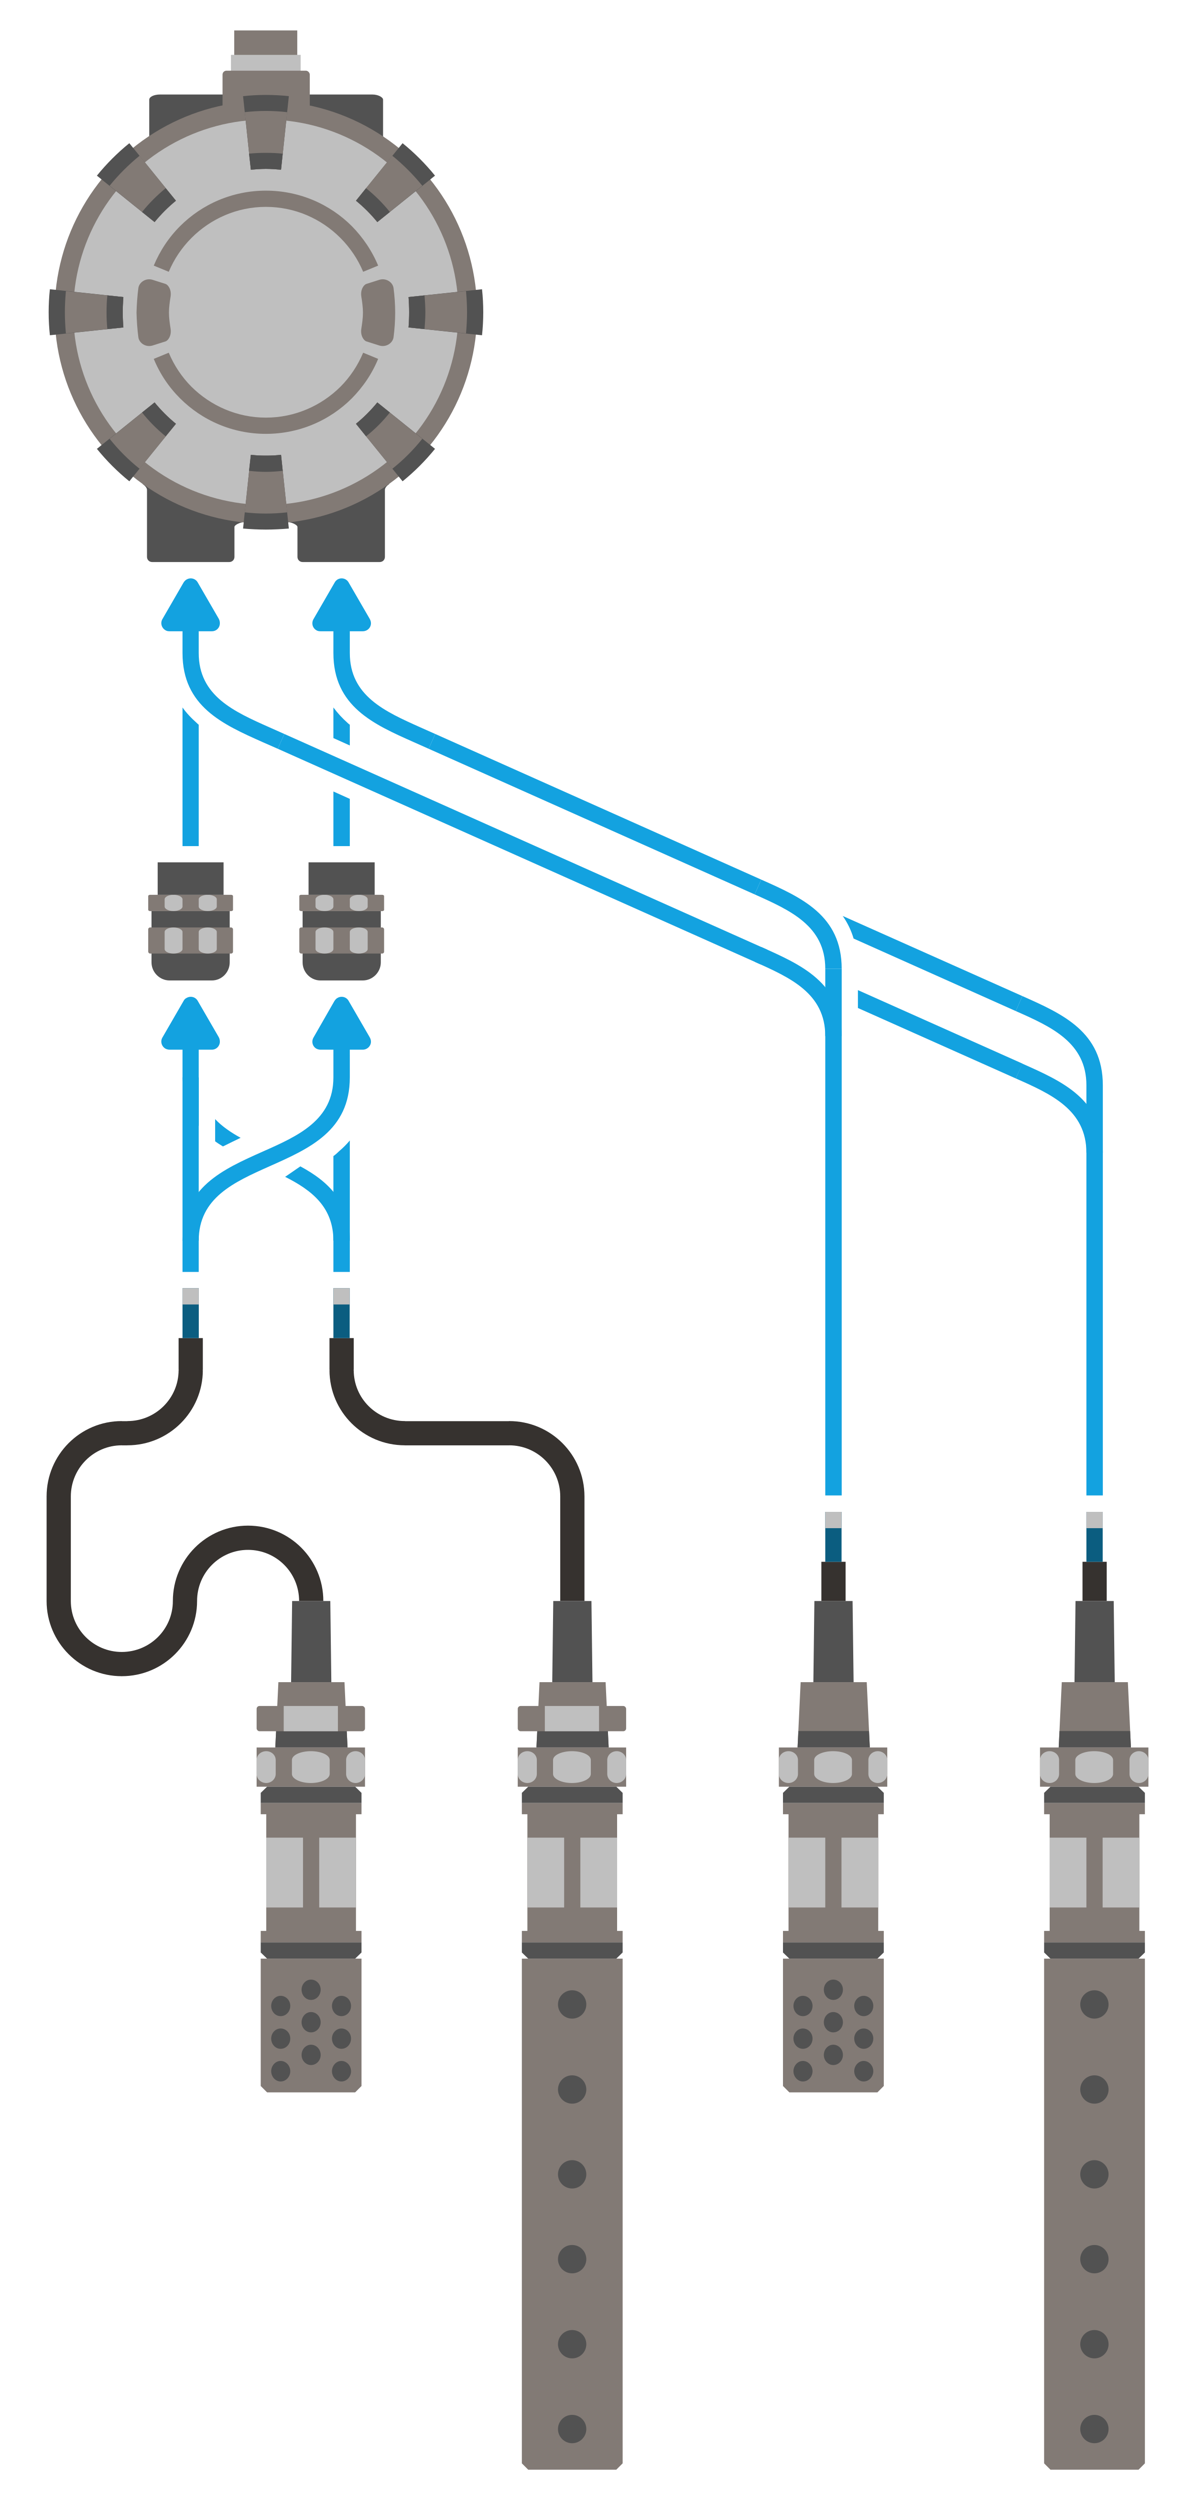 <?xml version="1.0" encoding="UTF-8"?>
<!DOCTYPE svg PUBLIC "-//W3C//DTD SVG 1.1//EN" "http://www.w3.org/Graphics/SVG/1.1/DTD/svg11.dtd">
<!-- Creator: CorelDRAW X8 -->
<svg xmlns="http://www.w3.org/2000/svg" xml:space="preserve" width="58.208mm" height="121.708mm" version="1.1" style="shape-rendering:geometricPrecision; text-rendering:geometricPrecision; image-rendering:optimizeQuality; fill-rule:evenodd; clip-rule:evenodd"
viewBox="0 0 5821 12171"
 xmlns:xlink="http://www.w3.org/1999/xlink">
 <defs>
  <style type="text/css">
   <![CDATA[
    .fil3 {fill:#36322F}
    .fil5 {fill:#0B5D80}
    .fil4 {fill:#13A2E0}
    .fil1 {fill:#525252}
    .fil0 {fill:#827A75}
    .fil2 {fill:#BFBFBF}
    .fil6 {fill:#13A2E0;fill-rule:nonzero}
   ]]>
  </style>
 </defs>
 <g id="Layer_x0020_1">
  <rect class="fil0" x="1141" y="148" width="307" height="159"/>
  <rect class="fil1" x="727" y="460" width="1139" height="252" rx="52" ry="25"/>
  <rect class="fil2" x="1125" y="267" width="339.42" height="79.38"/>
  <rect class="fil0" x="1084" y="344" width="425" height="198" rx="19" ry="19"/>
  <path class="fil1" d="M1737 2356l160 0 -2 1c-10,7 -20,17 -20,28l0 326c0,14 -11,25 -25,25l-376 0c-14,0 -25,-11 -25,-25l0 -146c-1,-11 -30,-22 -39,-22l0 -187 327 0z"/>
  <path class="fil1" d="M854 2356l-160 0 2 1c9,7 20,17 20,28l0 326c0,14 11,25 25,25l376 0c14,0 25,-11 25,-25l0 -146c1,-11 30,-22 39,-22l0 -187 -327 0z"/>
  <circle class="fil0" cx="1295" cy="1520" r="1029"/>
  <circle class="fil2" cx="1295" cy="1520" r="938"/>
  <path class="fil1" d="M1184 468l38 358c24,-2 49,-4 73,-4 25,0 50,2 74,4l38 -358c-37,-4 -74,-6 -112,-6 -37,0 -75,2 -111,6zm111 2110c38,0 75,-2 112,-5l-38 -359c-24,3 -49,4 -74,4 -24,0 -49,-1 -73,-4l-38 359c36,3 74,5 111,5zm666 -235c58,-47 111,-100 158,-158l-281 -226c-31,38 -66,73 -104,104l227 280zm387 -711c4,-37 6,-74 6,-112 0,-38 -2,-75 -6,-112l-358 38c2,25 3,49 3,74 0,25 -1,50 -3,74l358 38zm-229 -777c-47,-58 -100,-111 -158,-158l-227 280c38,31 73,66 104,104l281 -226zm-1489 -158c-58,47 -111,100 -158,158l281 226c31,-38 66,-73 104,-104l-227 -280zm-387 711c-4,37 -6,74 -6,112 0,38 2,75 6,112l358 -38c-2,-24 -3,-49 -3,-74 0,-25 1,-49 3,-74l-358 -38zm229 777c47,58 100,111 158,158l227 -280c-38,-31 -73,-66 -104,-104l-281 226z"/>
  <path class="fil0" d="M1192 546l30 280c24,-2 49,-4 73,-4 25,0 50,2 74,4l30 -280c-34,-4 -69,-6 -104,-6 -34,0 -69,2 -103,6zm103 1954c35,0 70,-2 104,-6l-30 -280c-24,3 -49,4 -74,4 -24,0 -49,-1 -73,-4l-30 280c34,4 69,6 103,6zm616 -218c54,-43 103,-92 146,-146l-219 -177c-31,38 -66,73 -104,104l177 219zm359 -659c3,-33 5,-68 5,-103 0,-35 -2,-69 -5,-103l-280 29c2,25 3,49 3,74 0,25 -1,50 -3,74l280 29zm-213 -719c-43,-53 -92,-102 -146,-146l-177 219c38,31 73,66 104,104l219 -177zm-1377 -146c-54,44 -103,93 -146,146l219 177c31,-38 66,-73 104,-104l-177 -219zm-359 659c-3,34 -5,68 -5,103 0,35 2,70 5,103l280 -29c-2,-24 -3,-49 -3,-74 0,-25 1,-49 3,-74l-280 -29zm213 719c43,54 92,103 146,146l177 -219c-38,-31 -73,-66 -104,-104l-219 177z"/>
  <path class="fil1" d="M1213 748l9 78c24,-2 49,-4 73,-4 25,0 50,2 74,4l8 -78c-27,-3 -54,-4 -82,-4 -27,0 -55,1 -82,4zm570 168c43,35 82,73 116,116l-61 49c-31,-38 -66,-73 -104,-104l49 -61zm285 522c2,27 4,54 4,82 0,28 -2,55 -4,82l-78 -8c2,-24 3,-49 3,-74 0,-25 -1,-49 -3,-74l78 -8zm-169 570c-34,43 -73,82 -116,116l-49 -61c38,-31 73,-66 104,-104l61 49zm-522 284c-27,3 -54,5 -82,5 -27,0 -55,-2 -82,-5l9 -78c24,3 49,4 73,4 25,0 50,-1 74,-4l8 78zm-570 -168c-42,-34 -81,-73 -115,-116l61 -49c31,38 66,73 104,104l-50 61zm-284 -522c-3,-27 -4,-54 -4,-82 0,-28 1,-55 4,-82l78 8c-2,25 -3,49 -3,74 0,25 1,50 3,74l-78 8zm169 -570c34,-43 73,-81 115,-116l50 61c-38,31 -73,66 -104,104l-61 -49z"/>
  <path class="fil0" d="M743 1362l63 20c13,4 30,28 25,61 -4,25 -8,53 -8,79 0,26 4,53 8,79 5,33 -12,57 -25,61l-63 20c-33,10 -65,-12 -69,-40 -5,-38 -8,-80 -9,-120 1,-40 4,-82 9,-120 4,-28 36,-50 69,-40zm552 671c142,0 270,-58 363,-150 47,-47 85,-104 111,-166l73 30c-30,73 -74,137 -128,192 -107,107 -255,173 -419,173 -163,0 -311,-66 -418,-173 -55,-55 -98,-119 -128,-192l73 -30c26,62 64,119 111,166 93,92 221,150 362,150zm-546 -740c30,-72 73,-137 128,-192 107,-107 255,-173 418,-173 164,0 312,66 419,173 54,55 98,120 128,192l-73 30c-26,-62 -64,-118 -111,-165 -93,-93 -221,-151 -363,-151 -141,0 -269,58 -362,151 -47,47 -85,103 -111,165l-73 -30zm1099 69l-63 20c-13,4 -30,28 -25,61 4,25 8,53 8,79 0,26 -4,53 -8,79 -5,33 12,57 25,61l63 20c33,10 65,-12 69,-40 5,-38 8,-80 8,-120 0,-40 -3,-82 -8,-120 -4,-28 -36,-50 -69,-40z"/>
  <g id="_2679803038656">
   <polygon class="fil0" points="1678,8189 1356,8189 1341,8507 1693,8507 "/>
   <polygon class="fil1" points="1348,8369 1341,8507 1693,8507 1686,8369 "/>
   <polygon class="fil1" points="1614,8189 1418,8189 1423,7794 1609,7794 "/>
   <rect class="fil0" x="1250" y="8305" width="528" height="123" rx="14" ry="14"/>
   <rect class="fil2" x="1382" y="8305" width="264" height="123"/>
   <rect class="fil0" x="1250" y="8507" width="528" height="191"/>
   <path class="fil2" d="M1422 8636l0 -68c0,-24 42,-43 92,-43 51,0 92,19 92,43l0 68c0,24 -41,44 -92,44 -50,0 -92,-20 -92,-44z"/>
   <path class="fil2" d="M1343 8636l0 -68c0,-24 -21,-43 -46,-43 -26,0 -47,19 -47,43l0 68c0,24 21,44 47,44 25,0 46,-20 46,-44z"/>
   <path class="fil2" d="M1778 8636l0 -68c0,-24 -21,-43 -46,-43 -25,0 -46,19 -46,43l0 68c0,24 21,44 46,44 25,0 46,-20 46,-44z"/>
   <polygon class="fil0" points="1270,9456 1761,9456 1761,9400 1734,9400 1734,8832 1761,8832 1761,8777 1270,8777 1270,8832 1297,8832 1297,9400 1270,9400 "/>
   <polygon class="fil1" points="1761,8728 1730,8698 1301,8698 1270,8728 1270,8777 1761,8777 "/>
   <polygon class="fil1" points="1270,9505 1301,9535 1730,9535 1761,9505 1761,9456 1270,9456 "/>
   <polygon class="fil0" points="1270,10155 1301,10186 1730,10186 1761,10155 1761,9535 1270,9535 "/>
   <path class="fil2" d="M1297 8946l179 0 0 340 -179 0 0 -340zm258 0l179 0 0 340 -179 0 0 -340z"/>
   <path class="fil1" d="M1515 9637c26,0 47,22 47,49 0,28 -21,50 -47,50 -25,0 -46,-22 -46,-50 0,-27 21,-49 46,-49zm-148 396c26,0 47,23 47,50 0,27 -21,50 -47,50 -25,0 -46,-23 -46,-50 0,-27 21,-50 46,-50zm296 0c26,0 47,23 47,50 0,27 -21,50 -47,50 -25,0 -46,-23 -46,-50 0,-27 21,-50 46,-50zm-148 -79c26,0 47,22 47,50 0,27 -21,49 -47,49 -25,0 -46,-22 -46,-49 0,-28 21,-50 46,-50zm-148 -79c26,0 47,22 47,49 0,28 -21,50 -47,50 -25,0 -46,-22 -46,-50 0,-27 21,-49 46,-49zm296 0c26,0 47,22 47,49 0,28 -21,50 -47,50 -25,0 -46,-22 -46,-50 0,-27 21,-49 46,-49zm-148 -80c26,0 47,22 47,50 0,27 -21,49 -47,49 -25,0 -46,-22 -46,-49 0,-28 21,-50 46,-50zm-148 -79c26,0 47,22 47,49 0,28 -21,50 -47,50 -25,0 -46,-22 -46,-50 0,-27 21,-49 46,-49zm296 0c26,0 47,22 47,49 0,28 -21,50 -47,50 -25,0 -46,-22 -46,-50 0,-27 21,-49 46,-49z"/>
  </g>
  <polygon class="fil0" points="4222,8189 3900,8189 3885,8507 4237,8507 "/>
  <polygon class="fil1" points="3889,8427 3885,8507 4237,8507 4233,8427 "/>
  <polygon class="fil1" points="4158,8189 3962,8189 3967,7794 4153,7794 "/>
  <rect class="fil0" x="3794" y="8507" width="528" height="191"/>
  <path class="fil2" d="M3966 8636l0 -68c0,-24 42,-43 92,-43 51,0 92,19 92,43l0 68c0,24 -41,44 -92,44 -50,0 -92,-20 -92,-44z"/>
  <path class="fil2" d="M3887 8636l0 -68c0,-24 -21,-43 -46,-43 -26,0 -47,19 -47,43l0 68c0,24 21,44 47,44 25,0 46,-20 46,-44z"/>
  <path class="fil2" d="M4322 8636l0 -68c0,-24 -21,-43 -46,-43 -25,0 -46,19 -46,43l0 68c0,24 21,44 46,44 25,0 46,-20 46,-44z"/>
  <polygon class="fil0" points="3814,9456 4305,9456 4305,9400 4278,9400 4278,8832 4305,8832 4305,8777 3814,8777 3814,8832 3841,8832 3841,9400 3814,9400 "/>
  <polygon class="fil1" points="4305,8728 4274,8698 3845,8698 3814,8728 3814,8777 4305,8777 "/>
  <polygon class="fil1" points="3814,9505 3845,9535 4274,9535 4305,9505 4305,9456 3814,9456 "/>
  <polygon class="fil0" points="3814,10155 3845,10186 4274,10186 4305,10155 4305,9535 3814,9535 "/>
  <path class="fil2" d="M3841 8946l179 0 0 340 -179 0 0 -340zm258 0l179 0 0 340 -179 0 0 -340z"/>
  <path class="fil1" d="M4059 9637c26,0 47,22 47,49 0,28 -21,50 -47,50 -25,0 -46,-22 -46,-50 0,-27 21,-49 46,-49zm-148 396c26,0 47,23 47,50 0,27 -21,50 -47,50 -25,0 -46,-23 -46,-50 0,-27 21,-50 46,-50zm296 0c26,0 47,23 47,50 0,27 -21,50 -47,50 -25,0 -46,-23 -46,-50 0,-27 21,-50 46,-50zm-148 -79c26,0 47,22 47,50 0,27 -21,49 -47,49 -25,0 -46,-22 -46,-49 0,-28 21,-50 46,-50zm-148 -79c26,0 47,22 47,49 0,28 -21,50 -47,50 -25,0 -46,-22 -46,-50 0,-27 21,-49 46,-49zm296 0c26,0 47,22 47,49 0,28 -21,50 -47,50 -25,0 -46,-22 -46,-50 0,-27 21,-49 46,-49zm-148 -80c26,0 47,22 47,50 0,27 -21,49 -47,49 -25,0 -46,-22 -46,-49 0,-28 21,-50 46,-50zm-148 -79c26,0 47,22 47,49 0,28 -21,50 -47,50 -25,0 -46,-22 -46,-50 0,-27 21,-49 46,-49zm296 0c26,0 47,22 47,49 0,28 -21,50 -47,50 -25,0 -46,-22 -46,-50 0,-27 21,-49 46,-49z"/>
  <rect class="fil3" x="227" y="7285" width="118" height="509"/>
  <rect class="fil3" x="4001" y="7603" width="118" height="191"/>
  <rect class="fil3" x="2729" y="7285" width="118" height="509"/>
  <rect class="fil3" x="5273" y="7603" width="118" height="191"/>
  <rect class="fil3" x="870" y="6514" width="118" height="155"/>
  <rect class="fil3" x="1605" y="6514" width="118" height="155"/>
  <rect class="fil3" transform="matrix(2.66301E-15 1.484 -0.35 1.38155E-13 621.07 6918.42)" width="79.36" height="79.36"/>
  <rect class="fil3" transform="matrix(-4.87943E-14 1.484 6.412 1.38155E-13 1971.63 6918.42)" width="79.36" height="79.36"/>
  <g id="_2679803025152">
   <polygon class="fil0" points="2950,8189 2628,8189 2613,8507 2965,8507 "/>
   <polygon class="fil1" points="2620,8369 2613,8507 2965,8507 2958,8369 "/>
   <polygon class="fil1" points="2886,8189 2690,8189 2695,7794 2881,7794 "/>
   <rect class="fil0" x="2522" y="8305" width="528" height="123" rx="14" ry="14"/>
   <rect class="fil2" x="2654" y="8305" width="264" height="123"/>
   <rect class="fil0" x="2522" y="8507" width="528" height="191"/>
   <path class="fil2" d="M2694 8636l0 -68c0,-24 42,-43 92,-43 51,0 92,19 92,43l0 68c0,24 -41,44 -92,44 -50,0 -92,-20 -92,-44z"/>
   <path class="fil2" d="M2615 8636l0 -68c0,-24 -21,-43 -46,-43 -26,0 -47,19 -47,43l0 68c0,24 21,44 47,44 25,0 46,-20 46,-44z"/>
   <path class="fil2" d="M3050 8636l0 -68c0,-24 -21,-43 -46,-43 -25,0 -46,19 -46,43l0 68c0,24 21,44 46,44 25,0 46,-20 46,-44z"/>
   <polygon class="fil0" points="2542,9456 3033,9456 3033,9400 3006,9400 3006,8832 3033,8832 3033,8777 2542,8777 2542,8832 2569,8832 2569,9400 2542,9400 "/>
   <polygon class="fil1" points="3033,8728 3002,8698 2573,8698 2542,8728 2542,8777 3033,8777 "/>
   <polygon class="fil1" points="2542,9505 2573,9535 3002,9535 3033,9505 3033,9456 2542,9456 "/>
   <polygon class="fil0" points="2542,11992 2573,12023 3002,12023 3033,11992 3033,9535 2542,9535 "/>
   <path class="fil2" d="M2569 8946l179 0 0 340 -179 0 0 -340zm258 0l179 0 0 340 -179 0 0 -340z"/>
   <circle class="fil1" cx="2787" cy="9758" r="69"/>
   <circle class="fil1" cx="2787" cy="10172" r="69"/>
   <circle class="fil1" cx="2787" cy="10585" r="69"/>
   <circle class="fil1" cx="2787" cy="10998" r="69"/>
   <circle class="fil1" cx="2787" cy="11412" r="69"/>
   <circle class="fil1" cx="2787" cy="11825" r="69"/>
  </g>
  <polygon class="fil0" points="5494,8189 5172,8189 5157,8507 5509,8507 "/>
  <polygon class="fil1" points="5161,8427 5157,8507 5509,8507 5505,8427 "/>
  <polygon class="fil1" points="5430,8189 5234,8189 5239,7794 5425,7794 "/>
  <rect class="fil0" x="5066" y="8507" width="528" height="191"/>
  <path class="fil2" d="M5238 8636l0 -68c0,-24 42,-43 92,-43 51,0 92,19 92,43l0 68c0,24 -41,44 -92,44 -50,0 -92,-20 -92,-44z"/>
  <path class="fil2" d="M5159 8636l0 -68c0,-24 -21,-43 -46,-43 -26,0 -47,19 -47,43l0 68c0,24 21,44 47,44 25,0 46,-20 46,-44z"/>
  <path class="fil2" d="M5594 8636l0 -68c0,-24 -21,-43 -46,-43 -25,0 -46,19 -46,43l0 68c0,24 21,44 46,44 25,0 46,-20 46,-44z"/>
  <polygon class="fil0" points="5086,9456 5577,9456 5577,9400 5550,9400 5550,8832 5577,8832 5577,8777 5086,8777 5086,8832 5113,8832 5113,9400 5086,9400 "/>
  <polygon class="fil1" points="5577,8728 5546,8698 5117,8698 5086,8728 5086,8777 5577,8777 "/>
  <polygon class="fil1" points="5086,9505 5117,9535 5546,9535 5577,9505 5577,9456 5086,9456 "/>
  <polygon class="fil0" points="5086,11992 5117,12023 5546,12023 5577,11992 5577,9535 5086,9535 "/>
  <path class="fil2" d="M5113 8946l179 0 0 340 -179 0 0 -340zm258 0l179 0 0 340 -179 0 0 -340z"/>
  <circle class="fil1" cx="5331" cy="9758" r="69"/>
  <circle class="fil1" cx="5331" cy="10172" r="69"/>
  <circle class="fil1" cx="5331" cy="10585" r="69"/>
  <circle class="fil1" cx="5331" cy="10998" r="69"/>
  <circle class="fil1" cx="5331" cy="11412" r="69"/>
  <circle class="fil1" cx="5331" cy="11825" r="69"/>
  <path class="fil4" d="M894 4873l-103 178c-11,19 -4,43 15,54 6,3 13,5 20,5l63 0 0 1082 79 0 0 -1082 64 0c22,0 39,-18 39,-39 0,-9 -2,-16 -6,-23l-102 -176c-11,-19 -35,-25 -54,-14 -7,3 -12,9 -15,15z"/>
  <polygon class="fil4" points="4020,4716 4020,7280 4100,7280 4100,4716 "/>
  <polygon class="fil4" points="5292,5283 5292,7280 5372,7280 5372,5283 "/>
  <path class="fil4" d="M894 2836l-103 178c-11,19 -4,43 15,54 6,4 13,5 20,5l63 0 79 0 64 0c22,0 39,-17 39,-39 0,-9 -2,-16 -6,-23l-102 -176c-11,-19 -35,-25 -54,-14 -7,4 -11,9 -15,15zm-5 608l0 675 79 0 0 -591c-3,-2 -6,-5 -9,-8 -26,-23 -50,-48 -70,-76z"/>
  <path class="fil4" d="M1630 2836l-103 178c-11,19 -5,43 14,54 6,4 13,5 20,5l63 0 80 0 63 0c22,0 40,-17 40,-39 0,-9 -3,-16 -7,-23l-102 -176c-11,-19 -35,-25 -54,-14 -6,4 -11,9 -14,15zm-6 608l0 149 80 36 0 -101c-3,-2 -7,-5 -10,-8 -26,-23 -49,-48 -70,-76zm0 409l0 266 80 0 0 -230 -80 -36z"/>
  <path class="fil4" d="M1629 4873l-102 178c-11,19 -5,43 14,54 6,3 13,5 20,5l63 0 0 29 80 0 0 -29 63 0c22,0 40,-18 40,-39 0,-9 -3,-16 -7,-23l-102 -176c-11,-19 -35,-25 -54,-14 -6,3 -11,9 -15,15zm-5 755l0 564 80 0 0 -640c-16,19 -34,37 -53,53 -8,8 -17,16 -27,23z"/>
  <rect class="fil5" x="889" y="6271" width="79.36" height="243.12"/>
  <rect class="fil5" x="4020" y="7360" width="79.36" height="243.12"/>
  <rect class="fil5" x="1624" y="6271" width="79.36" height="243.12"/>
  <rect class="fil5" x="5292" y="7360" width="79.36" height="243.12"/>
  <rect class="fil2" x="889" y="6271" width="79.36" height="79.37"/>
  <rect class="fil2" x="4020" y="7360" width="79.36" height="79.37"/>
  <rect class="fil2" x="1624" y="6271" width="79.36" height="79.37"/>
  <rect class="fil2" x="5292" y="7360" width="79.36" height="79.37"/>
  <path class="fil6" d="M889 6040c0,-260 196,-347 391,-434 172,-76 344,-153 344,-361l0 -106 42 -32 38 32 0 106c0,259 -196,346 -392,433 -172,77 -344,153 -344,362l-79 0z"/>
  <path class="fil6" d="M4100 5044c0,-260 -196,-347 -392,-434l-32 72c172,77 344,153 344,362l80 0z"/>
  <path class="fil6" d="M5372 5612c0,-260 -196,-347 -392,-434l-32 72c172,76 344,153 344,362l80 0z"/>
  <path class="fil6" d="M4100 4716c0,-260 -196,-347 -392,-434l-32 72c172,77 344,153 344,362l80 0z"/>
  <path class="fil6" d="M5372 5283c0,-260 -196,-347 -392,-434l-32 73c172,76 344,153 344,361l80 0z"/>
  <path class="fil6" d="M2048 3541c-172,-77 -344,-153 -344,-362l0 -106 -42 -31 -38 31 0 106c0,260 196,347 392,434l72 32 32 -72 -72 -32z"/>
  <polygon class="fil6" points="1385,3573 1353,3645 3705,4695 3737,4623 "/>
  <polygon class="fil6" points="4179,4820 4179,4907 4948,5250 4981,5178 "/>
  <path class="fil6" d="M4158 4569l790 353 32 -73 -875 -390c23,33 41,69 53,110z"/>
  <polygon class="fil6" points="2120,3573 2088,3645 3676,4354 3708,4282 "/>
  <path class="fil6" d="M1313 3541c-173,-77 -345,-153 -345,-362l0 -106 -41 -31 -38 31 0 106c0,260 196,347 391,434l73 32 32 -72 -72 -32z"/>
  <path class="fil6" d="M1704 6040c0,-191 -106,-289 -241,-362 -22,15 -46,32 -74,51 129,65 235,147 235,311l80 0zm-532 -501c-47,-26 -90,-55 -124,-91l0 108c12,9 25,17 38,25 28,-14 57,-28 86,-42zm-204 -294l-79 0c0,102 30,178 79,237l0 -237z"/>
  <g id="_2679803007648">
   <path class="fil1" d="M1474 4435l0 250c0,48 39,88 87,88l206 0c48,0 88,-40 88,-88l0 -250 -381 0z"/>
   <rect class="fil0" x="1458" y="4515" width="413" height="127" rx="9" ry="9"/>
   <rect class="fil0" x="1458" y="4356" width="413.01" height="79.36" rx="9" ry="6"/>
   <path class="fil2" d="M1704 4620l0 -83c0,-12 19,-22 44,-22 24,0 43,10 43,22l0 83c0,12 -19,22 -43,22 -25,0 -44,-10 -44,-22z"/>
   <path class="fil2" d="M1704 4413l0 -35c0,-12 19,-22 44,-22 24,0 43,10 43,22l0 35c0,12 -19,22 -43,22 -25,0 -44,-10 -44,-22z"/>
   <path class="fil2" d="M1537 4620l0 -83c0,-12 20,-22 44,-22 24,0 43,10 43,22l0 83c0,12 -19,22 -43,22 -24,0 -44,-10 -44,-22z"/>
   <path class="fil2" d="M1537 4413l0 -35c0,-12 20,-22 44,-22 24,0 43,10 43,22l0 35c0,12 -19,22 -43,22 -24,0 -44,-10 -44,-22z"/>
   <polygon class="fil1" points="1825,4198 1503,4198 1503,4356 1825,4356 "/>
  </g>
  <g id="_2679803005056">
   <path class="fil1" d="M738 4435l0 250c0,48 40,88 88,88l206 0c48,0 87,-40 87,-88l0 -250 -381 0z"/>
   <rect class="fil0" x="722" y="4515" width="413" height="127" rx="9" ry="9"/>
   <rect class="fil0" x="722" y="4356" width="413.01" height="79.36" rx="9" ry="6"/>
   <path class="fil2" d="M968 4620l0 -83c0,-12 20,-22 44,-22 24,0 44,10 44,22l0 83c0,12 -20,22 -44,22 -24,0 -44,-10 -44,-22z"/>
   <path class="fil2" d="M968 4413l0 -35c0,-12 20,-22 44,-22 24,0 44,10 44,22l0 35c0,12 -20,22 -44,22 -24,0 -44,-10 -44,-22z"/>
   <path class="fil2" d="M802 4620l0 -83c0,-12 19,-22 43,-22 24,0 44,10 44,22l0 83c0,12 -20,22 -44,22 -24,0 -43,-10 -43,-22z"/>
   <path class="fil2" d="M802 4413l0 -35c0,-12 19,-22 43,-22 24,0 44,10 44,22l0 35c0,12 -20,22 -44,22 -24,0 -43,-10 -43,-22z"/>
   <polygon class="fil1" points="1089,4198 768,4198 768,4356 1089,4356 "/>
  </g>
  <path class="fil3" d="M2480 6918c203,0 367,164 367,367l-59 40 -59 -40c0,-137 -111,-249 -249,-249l-39 -59 39 -59z"/>
  <path class="fil3" d="M1972 7036c-203,0 -367,-164 -367,-366l59 -40 59 40c0,137 111,248 249,248l39 59 -39 59z"/>
  <path class="fil3" d="M1208 7427c203,0 367,164 367,367l-118 0c0,-138 -111,-249 -249,-249l-39 -59 39 -59z"/>
  <path class="fil3" d="M593 8160c-202,0 -366,-164 -366,-366l59 -40 59 40c0,137 111,248 248,248l40 59 -40 59z"/>
  <path class="fil3" d="M988 6670c0,202 -165,366 -367,366l-40 -59 40 -59c137,0 249,-111 249,-248l59 -40 59 40z"/>
  <path class="fil3" d="M842 7794c0,-203 164,-367 366,-367l40 59 -40 59c-137,0 -248,111 -248,249l-59 39 -59 -39z"/>
  <path class="fil3" d="M960 7794c0,202 -164,366 -367,366l-39 -59 39 -59c138,0 249,-111 249,-248l59 -40 59 40z"/>
  <path class="fil3" d="M227 7285c0,-203 164,-367 366,-367l40 59 -40 59c-137,0 -248,112 -248,249l-59 40 -59 -40z"/>
 </g>
</svg>
